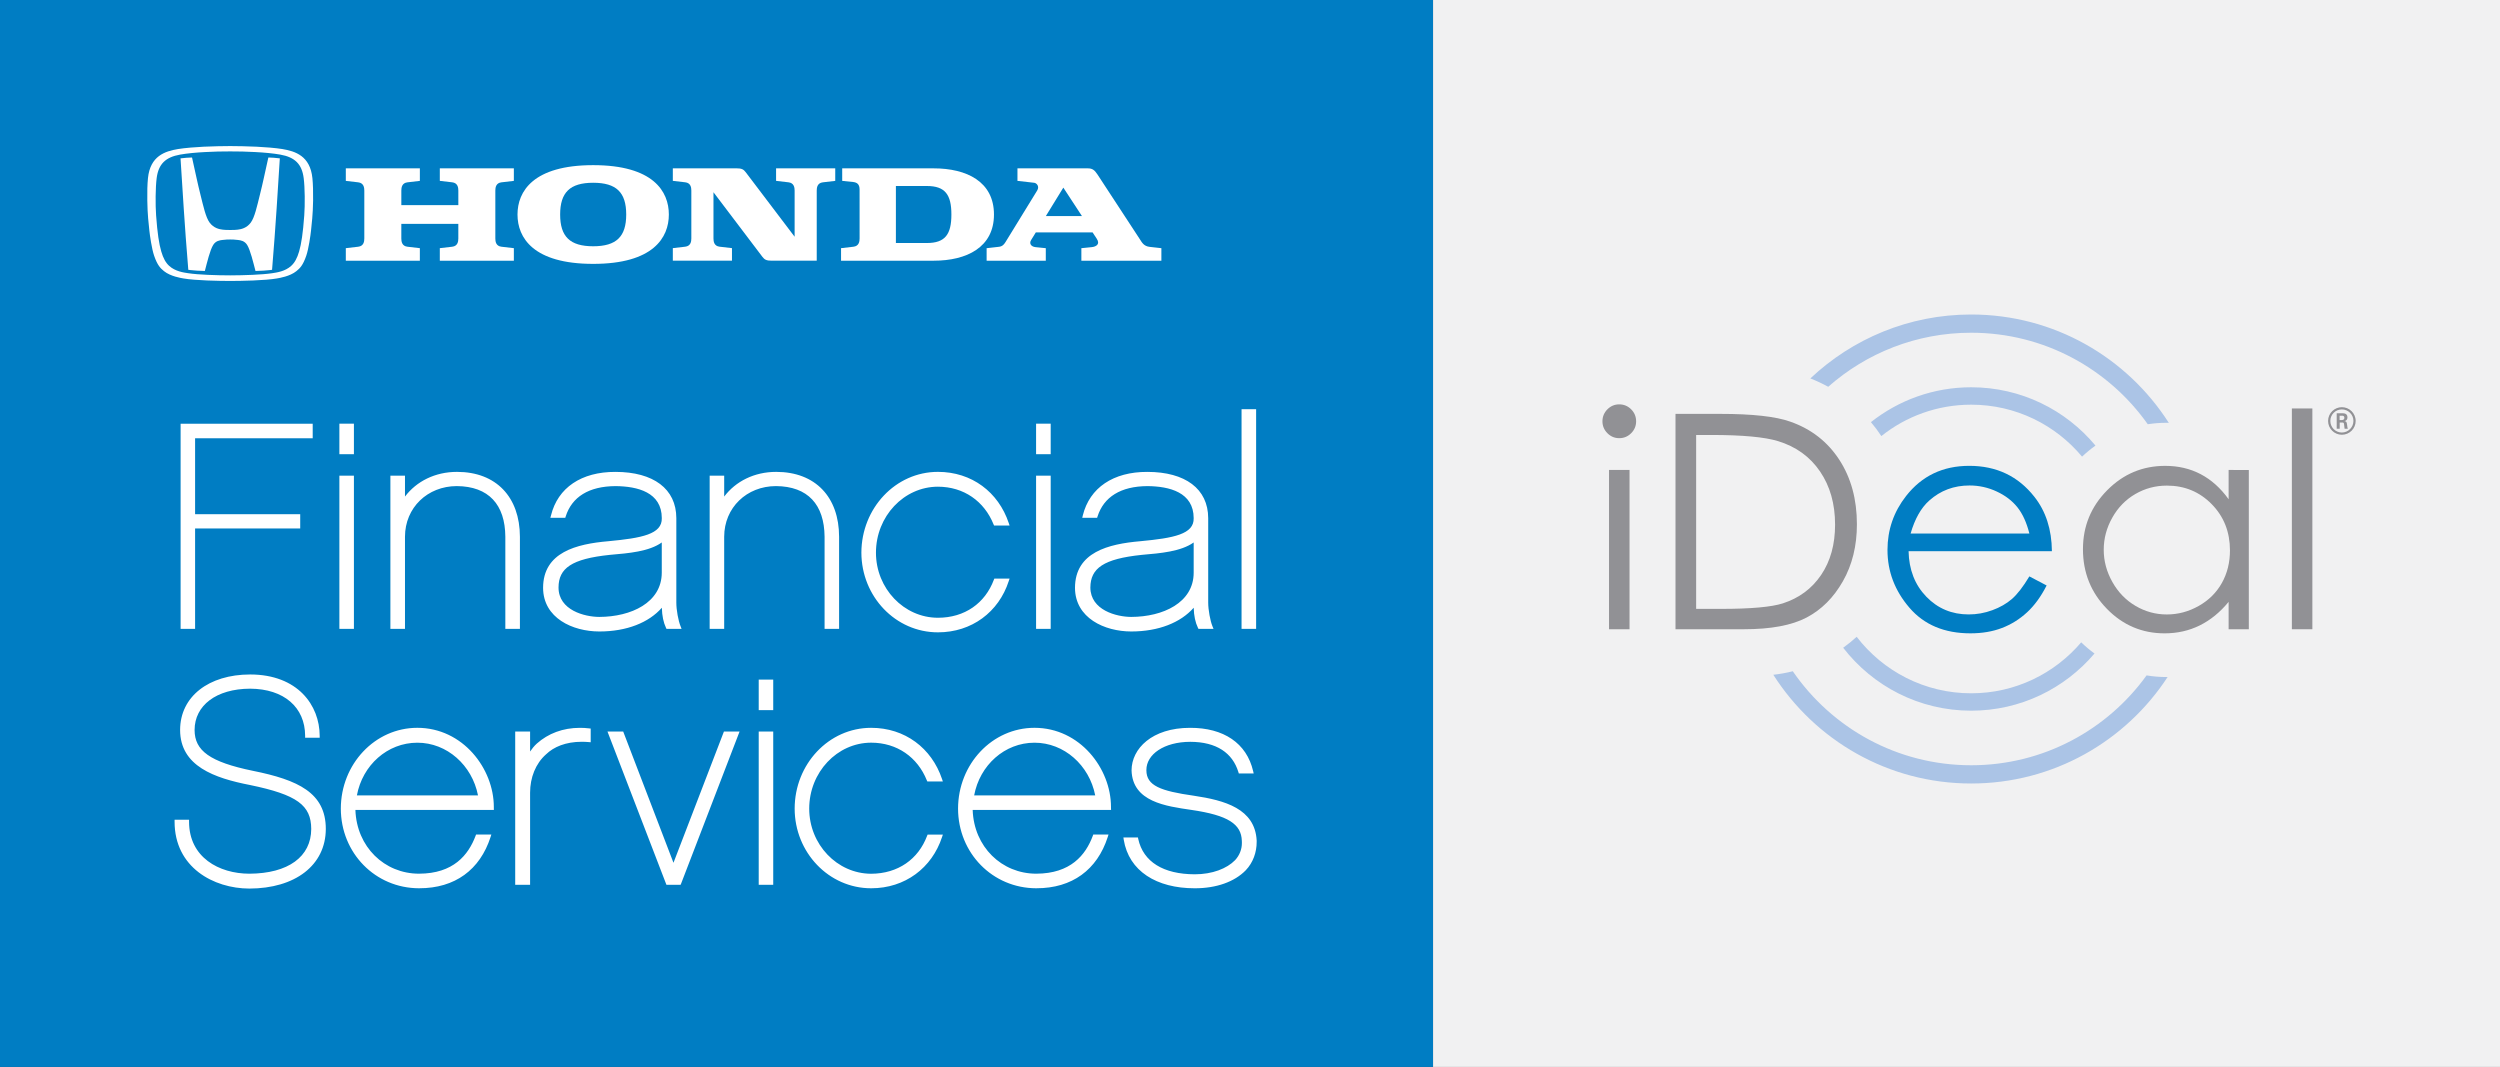 <?xml version="1.0" encoding="utf-8"?>
<!-- Generator: Adobe Illustrator 16.0.0, SVG Export Plug-In . SVG Version: 6.00 Build 0)  -->
<!DOCTYPE svg PUBLIC "-//W3C//DTD SVG 1.1//EN" "http://www.w3.org/Graphics/SVG/1.1/DTD/svg11.dtd">
<svg version="1.1" xmlns="http://www.w3.org/2000/svg" xmlns:xlink="http://www.w3.org/1999/xlink" x="0px" y="0px" width="185px"
	 height="78.955px" viewBox="0 0 185 78.955" enable-background="new 0 0 185 78.955" xml:space="preserve">
<rect x="0" y="0" width="185" height="78.955" fill="#333333" stroke="none"/>
<g id="Layer_1">
</g>
<g id="background">
	<rect fill="#007DC3" width="106.053" height="78.955"/>
	<g>
		<rect x="106.047" fill="#F1F1F2" width="78.953" height="78.955"/>
	</g>
</g>
<g id="rings">
	<g>
		<g>
			<path fill="#ABC4E6" d="M135.288,28.622c2.819-2.488,6.521-4,10.578-4c5.4,0,10.17,2.676,13.068,6.771
				c0.45-0.07,0.911-0.106,1.382-0.106c0.059,0,0.117,0.003,0.176,0.004c-3.083-4.82-8.479-8.018-14.626-8.018
				c-4.608,0-8.793,1.801-11.901,4.731C134.42,28.181,134.862,28.387,135.288,28.622z"/>
			<path fill="#ABC4E6" d="M158.847,49.98c-2.906,4.026-7.635,6.649-12.981,6.649c-5.48,0-10.315-2.757-13.199-6.957
				c-0.469,0.118-0.951,0.206-1.442,0.261c3.081,4.835,8.484,8.046,14.642,8.046c6.088,0,11.439-3.138,14.537-7.88
				c-0.03,0-0.059,0.002-0.087,0.002C159.816,50.101,159.326,50.059,158.847,49.98z"/>
		</g>
		<g>
			<path fill="#ABC4E6" d="M139.22,32.269c1.824-1.453,4.133-2.323,6.646-2.323c3.299,0,6.247,1.496,8.206,3.845
				c0.312-0.295,0.644-0.569,0.993-0.818c-2.194-2.636-5.501-4.315-9.199-4.315c-2.802,0-5.377,0.967-7.417,2.58
				C138.724,31.567,138.984,31.91,139.22,32.269z"/>
			<path fill="#ABC4E6" d="M145.866,51.304c-3.451,0-6.52-1.64-8.471-4.18c-0.318,0.288-0.652,0.559-1,0.81
				c2.188,2.831,5.615,4.657,9.471,4.657c3.658,0,6.932-1.644,9.127-4.23c-0.348-0.253-0.676-0.53-0.984-0.828
				C152.048,49.839,149.129,51.304,145.866,51.304z"/>
		</g>
	</g>
</g>
<g id="type">
	<path fill="#919195" d="M119.822,29.923c0.345,0,0.64,0.123,0.885,0.368c0.244,0.246,0.366,0.542,0.366,0.889
		c0,0.34-0.122,0.631-0.366,0.877c-0.245,0.246-0.54,0.368-0.885,0.368c-0.338,0-0.63-0.122-0.874-0.368s-0.367-0.538-0.367-0.877
		c0-0.347,0.123-0.643,0.367-0.889S119.484,29.923,119.822,29.923z M119.069,34.776h1.517v11.788h-1.517V34.776z"/>
	<path fill="#919195" d="M123.987,46.564V30.627h3.305c2.384,0,4.113,0.191,5.188,0.575c1.547,0.541,2.754,1.48,3.625,2.816
		c0.87,1.336,1.306,2.929,1.306,4.777c0,1.597-0.346,3.001-1.035,4.214c-0.689,1.215-1.585,2.109-2.687,2.688
		s-2.646,0.867-4.632,0.867H123.987z M125.515,45.057h1.841c2.203,0,3.731-0.136,4.583-0.411c1.199-0.39,2.143-1.091,2.828-2.105
		c0.686-1.014,1.029-2.253,1.029-3.718c0-1.537-0.372-2.851-1.116-3.94c-0.743-1.089-1.78-1.836-3.109-2.241
		c-0.997-0.303-2.64-0.454-4.929-0.454h-1.127V45.057z"/>
	<path fill="#007DC3" d="M150.173,42.653l1.277,0.672c-0.419,0.823-0.902,1.487-1.452,1.992c-0.55,0.506-1.168,0.892-1.854,1.154
		c-0.687,0.264-1.464,0.396-2.332,0.396c-1.923,0-3.426-0.631-4.511-1.892c-1.085-1.26-1.627-2.685-1.627-4.274
		c0-1.495,0.46-2.827,1.378-3.998c1.164-1.487,2.721-2.231,4.673-2.231c2.011,0,3.615,0.762,4.815,2.286
		c0.853,1.076,1.286,2.419,1.301,4.03h-10.606c0.029,1.37,0.466,2.492,1.312,3.367c0.846,0.876,1.892,1.313,3.135,1.313
		c0.601,0,1.185-0.104,1.752-0.313c0.567-0.208,1.05-0.485,1.448-0.83C149.28,43.98,149.71,43.422,150.173,42.653z M150.173,39.479
		c-0.203-0.809-0.498-1.456-0.884-1.94c-0.388-0.484-0.899-0.874-1.535-1.169c-0.637-0.297-1.306-0.445-2.007-0.445
		c-1.157,0-2.151,0.372-2.983,1.116c-0.607,0.542-1.066,1.354-1.378,2.438H150.173z"/>
	<path fill="#919195" d="M166.413,34.776v11.788h-1.495v-2.026c-0.635,0.773-1.348,1.354-2.139,1.744s-1.656,0.586-2.596,0.586
		c-1.669,0-3.093-0.605-4.273-1.815c-1.182-1.21-1.771-2.682-1.771-4.415c0-1.697,0.596-3.148,1.788-4.355
		c1.191-1.206,2.625-1.809,4.3-1.809c0.969,0,1.844,0.206,2.628,0.618s1.472,1.03,2.063,1.853v-2.167H166.413z M160.352,35.935
		c-0.845,0-1.624,0.208-2.338,0.623c-0.715,0.415-1.283,0.998-1.704,1.748c-0.423,0.75-0.634,1.543-0.634,2.38
		c0,0.83,0.213,1.624,0.64,2.381c0.425,0.758,0.996,1.348,1.714,1.77c0.719,0.422,1.488,0.633,2.311,0.633
		c0.83,0,1.616-0.209,2.359-0.628c0.743-0.418,1.315-0.984,1.716-1.698c0.4-0.715,0.601-1.519,0.601-2.413
		c0-1.364-0.449-2.504-1.348-3.42C162.77,36.394,161.665,35.935,160.352,35.935z"/>
	<path fill="#919195" d="M169.598,30.226h1.517v16.338h-1.517V30.226z"/>
	<g>
		<path fill="#919195" d="M174.319,31.152c0,0.562-0.459,1.02-1.02,1.02c-0.557,0-1.021-0.454-1.021-1.02
			c0-0.578,0.475-1.021,1.021-1.021C173.849,30.132,174.319,30.575,174.319,31.152z M172.444,31.149
			c0,0.475,0.383,0.858,0.853,0.858c0.475,0,0.857-0.391,0.857-0.858c0-0.475-0.388-0.852-0.857-0.852
			C172.832,30.297,172.444,30.669,172.444,31.149z M172.916,30.581h0.394c0.136,0,0.4,0,0.4,0.302c0,0.21-0.135,0.254-0.217,0.281
			c0.157,0.011,0.168,0.114,0.189,0.259c0.011,0.091,0.027,0.248,0.06,0.302h-0.243c-0.006-0.054-0.043-0.346-0.043-0.361
			c-0.017-0.065-0.038-0.098-0.118-0.098h-0.2v0.459h-0.222V30.581z M173.131,31.083h0.178c0.146,0,0.173-0.103,0.173-0.163
			c0-0.156-0.107-0.156-0.167-0.156h-0.184V31.083z"/>
	</g>
</g>
<g id="Corp_ID">
	<g>
		<g>
			<path fill="#FFFFFF" d="M14.299,46.537h-0.934V31.354h9.775v1.076h-8.703v5.623h7.779v1.054h-7.779v7.43H14.299 M26.049,46.537
				h-0.935V35.197h1.076v11.339H26.049z M26.049,33.61h-0.935v-2.256h1.076v2.256H26.049z M38.332,46.537h-0.937v-6.819
				c-0.015-2.373-1.23-3.73-3.593-3.747c-2.162,0.004-3.83,1.59-3.833,3.747v6.819h-1.08V35.197h1.08v1.548
				c0.854-1.127,2.227-1.827,3.853-1.826c2.901,0.002,4.644,1.868,4.652,4.799v6.819H38.332z M49.411,46.537h-0.091l-0.038-0.081
				c-0.183-0.393-0.29-0.874-0.305-1.483c-0.964,1.099-2.597,1.756-4.624,1.756h-0.008c-1.964-0.002-4.15-0.99-4.156-3.23
				c0.006-2.639,2.476-3.246,4.83-3.449c2.474-0.233,3.988-0.518,3.954-1.707c0-1.915-1.795-2.358-3.426-2.371
				c-1.977,0.01-3.229,0.806-3.684,2.242l-0.031,0.101h-1.105l0.049-0.18c0.502-2.039,2.243-3.225,4.771-3.215
				c2.803,0.002,4.499,1.252,4.502,3.423v6.249c-0.002,0.534,0.147,1.349,0.313,1.75l0.075,0.195H49.411z M45.129,41.06
				c-2.831,0.294-3.793,0.99-3.798,2.414c0,1.685,1.938,2.175,3.013,2.178c2.353-0.005,4.621-1.053,4.627-3.272v-2.238
				C48.027,40.815,46.529,40.94,45.129,41.06z M61.956,46.537h-0.937v-6.819c-0.019-2.373-1.232-3.73-3.597-3.747
				c-2.165,0.004-3.827,1.59-3.832,3.747v6.819h-1.075V35.197h1.075v1.548c0.854-1.127,2.226-1.827,3.851-1.826
				c2.902,0.002,4.649,1.868,4.652,4.799v6.819H61.956z M69.405,46.793h0.005c2.502,0,4.497-1.506,5.236-3.79l0.062-0.185H73.58
				l-0.035,0.086c-0.649,1.734-2.155,2.81-4.14,2.81c-2.513-0.002-4.584-2.165-4.584-4.815c0-2.697,2.071-4.88,4.584-4.884
				c1.919,0.003,3.429,1.077,4.119,2.79l0.038,0.085h1.147l-0.062-0.186c-0.765-2.285-2.734-3.787-5.242-3.786
				c-3.136,0-5.654,2.687-5.663,5.98C63.751,44.148,66.271,46.793,69.405,46.793z M77.607,46.537H76.67V35.197h1.081v11.339H77.607z
				 M77.607,33.61H76.67v-2.256h1.081v2.256H77.607z M88.771,46.537h-0.084l-0.041-0.081c-0.188-0.393-0.296-0.874-0.312-1.483
				c-0.965,1.099-2.599,1.756-4.626,1.756c-1.967-0.002-4.15-0.99-4.159-3.23c0.008-2.639,2.477-3.246,4.832-3.449
				c2.472-0.233,3.985-0.518,3.951-1.707c-0.003-1.915-1.798-2.358-3.424-2.371c-1.984,0.01-3.229,0.809-3.689,2.242l-0.031,0.101
				h-1.101l0.042-0.18c0.507-2.039,2.25-3.225,4.778-3.215c2.804,0.002,4.495,1.252,4.5,3.423v6.249
				c-0.001,0.534,0.15,1.349,0.314,1.75l0.081,0.195H88.771z M84.495,41.06c-2.837,0.294-3.796,0.99-3.808,2.414
				c0.007,1.685,1.946,2.175,3.021,2.178c2.354-0.005,4.621-1.053,4.624-3.272v-2.238C87.38,40.815,85.891,40.94,84.495,41.06z
				 M92.812,46.537h-0.937V30.281h1.078v16.256H92.812z M12.919,60.804v-0.142h1.071v0.142c0,2.649,2.221,3.844,4.457,3.85
				c2.891-0.011,4.581-1.266,4.584-3.312c-0.006-1.757-1.047-2.53-4.525-3.25c-2.638-0.513-5.174-1.396-5.178-4.073
				c0.003-2.473,2.113-4.106,5.183-4.108c3.527,0.003,5.14,2.284,5.146,4.538v0.144h-1.077v-0.144
				c-0.005-2.107-1.564-3.474-4.069-3.487c-2.515,0.009-4.109,1.247-4.111,3.058c0,1.529,1.131,2.366,4.313,3.02
				c3.344,0.674,5.398,1.624,5.397,4.304c-0.01,2.692-2.273,4.403-5.663,4.41C15.802,65.746,12.919,64.188,12.919,60.804z
				 M23.515,54.449v-0.141V54.449z M31.009,65.732c-3.234-0.005-5.783-2.6-5.788-5.896c0.005-3.292,2.525-5.978,5.663-5.978
				c3.366,0.003,5.659,3.019,5.659,5.857v0.074l0.003,0.145H26.3c0.09,2.731,2.145,4.719,4.708,4.719
				c2.542-0.006,3.65-1.38,4.185-2.802l0.035-0.098h1.132l-0.059,0.188c-0.784,2.427-2.635,3.79-5.271,3.79H31.009z M35.373,58.861
				c-0.439-2.24-2.301-3.903-4.489-3.901c-2.214,0-4.059,1.661-4.474,3.901H35.373z M39.083,65.473h-0.958V54.136h1.102v1.477
				c0.143-0.21,0.301-0.409,0.494-0.585c0.845-0.753,1.937-1.168,3.19-1.168c0.222,0,0.445,0.01,0.677,0.04l0.123,0.014v1.013
				l-0.15-0.013c-0.177-0.015-0.35-0.022-0.513-0.022c-1.176,0-2.07,0.374-2.642,0.931c-0.767,0.677-1.179,1.714-1.179,2.837v6.814
				H39.083z M50.273,65.473h-0.958l-4.361-11.337h1.164l3.719,9.71l3.733-9.71h1.158l-4.325,11.249l-0.035,0.088H50.273z
				 M57.08,65.473h-0.935V54.136h1.074v11.337H57.08z M57.08,52.552h-0.935v-2.26h1.074v2.26H57.08z M64.463,65.732h0.008
				c2.5,0,4.493-1.504,5.24-3.79l0.062-0.182h-1.131l-0.037,0.092c-0.648,1.729-2.151,2.798-4.142,2.806
				c-2.514-0.008-4.581-2.165-4.581-4.82c0.002-2.694,2.067-4.875,4.581-4.88c1.925,0.002,3.433,1.075,4.121,2.786l0.04,0.087h1.148
				l-0.062-0.185c-0.768-2.283-2.742-3.788-5.248-3.787c-3.133,0-5.654,2.686-5.657,5.979
				C58.809,63.088,61.337,65.732,64.463,65.732z M76.683,65.732c-3.23-0.005-5.781-2.6-5.787-5.896
				c0.006-3.292,2.523-5.978,5.657-5.978c3.367,0.003,5.66,3.018,5.66,5.857v0.074l0.006,0.145H71.978
				c0.089,2.731,2.148,4.719,4.705,4.719c2.542-0.006,3.656-1.38,4.184-2.802l0.034-0.098h1.13l-0.059,0.188
				c-0.782,2.427-2.634,3.79-5.269,3.79H76.683z M81.046,58.861c-0.437-2.24-2.304-3.903-4.493-3.901
				c-2.209,0-4.049,1.661-4.466,3.901H81.046z M92.183,64.403c-0.83,0.854-2.179,1.329-3.752,1.329h-0.03
				c-2.812,0-4.866-1.267-5.245-3.595l-0.025-0.167h1.077l0.021,0.112c0.373,1.703,1.869,2.61,4.182,2.616
				c1.299,0,2.378-0.421,2.988-1.049c0.321-0.349,0.501-0.79,0.501-1.272l-0.004-0.151c-0.035-1.243-1.017-1.895-3.721-2.291
				c-1.892-0.277-4.376-0.597-4.439-2.93c0.004-1.601,1.509-3.146,4.327-3.146c2.485-0.009,4.189,1.136,4.669,3.201l0.041,0.176
				h-1.101l-0.031-0.104c-0.435-1.418-1.621-2.232-3.558-2.238c-1.946,0.004-3.25,0.929-3.25,2.083v0.027
				c0.004,1.137,1.045,1.528,3.509,1.879c2.287,0.34,4.528,0.958,4.652,3.312v0.099C92.998,63.064,92.728,63.835,92.183,64.403z"/>
		</g>
		<g>
			<g>
				<path fill="#FFFFFF" d="M19.858,11.655c-0.282,1.258-0.394,1.834-0.623,2.745c-0.219,0.875-0.389,1.686-0.684,2.08
					c-0.299,0.397-0.697,0.484-0.969,0.516c-0.141,0.016-0.243,0.022-0.547,0.024c-0.305-0.002-0.407-0.009-0.548-0.024
					c-0.271-0.031-0.67-0.119-0.97-0.516c-0.294-0.394-0.465-1.206-0.685-2.08c-0.229-0.911-0.339-1.487-0.622-2.745
					c0,0-0.281,0.012-0.406,0.019c-0.17,0.013-0.3,0.027-0.445,0.045c0,0,0.163,2.588,0.236,3.684
					c0.077,1.152,0.213,3.095,0.339,4.562c0,0,0.237,0.037,0.628,0.061c0.413,0.024,0.597,0.026,0.597,0.026
					c0.169-0.646,0.379-1.542,0.618-1.927c0.193-0.311,0.492-0.342,0.661-0.366c0.267-0.036,0.489-0.041,0.594-0.037l0,0
					c0.001,0,0.001,0,0.001,0l0,0l0,0c0.103-0.003,0.329,0.001,0.594,0.037c0.17,0.024,0.467,0.056,0.662,0.366
					c0.237,0.384,0.448,1.281,0.618,1.927c0,0,0.185-0.002,0.597-0.026c0.392-0.023,0.629-0.061,0.629-0.061
					c0.125-1.466,0.262-3.41,0.339-4.562c0.074-1.096,0.235-3.684,0.235-3.684c-0.145-0.018-0.276-0.032-0.445-0.045
					C20.14,11.667,19.858,11.655,19.858,11.655z"/>
				<path fill="#FFFFFF" d="M23.118,13.18c-0.167-1.643-1.264-1.99-2.226-2.151c-0.485-0.08-1.347-0.149-1.899-0.173
					c-0.483-0.03-1.622-0.047-1.959-0.047c-0.338,0-1.477,0.017-1.96,0.047c-0.551,0.023-1.414,0.093-1.898,0.173
					c-0.962,0.161-2.06,0.508-2.226,2.151c-0.046,0.449-0.06,1.032-0.049,1.661c0.013,1.042,0.102,1.745,0.153,2.232
					c0.036,0.334,0.174,1.339,0.354,1.856c0.247,0.715,0.467,0.923,0.728,1.135c0.478,0.388,1.262,0.509,1.429,0.539
					c0.885,0.158,2.679,0.187,3.471,0.187c0.791,0,2.583-0.029,3.469-0.187c0.166-0.03,0.952-0.151,1.428-0.539
					c0.261-0.212,0.482-0.419,0.729-1.135c0.179-0.517,0.318-1.522,0.353-1.856c0.051-0.487,0.14-1.19,0.155-2.232
					C23.177,14.212,23.164,13.629,23.118,13.18z M22.515,15.942c-0.096,1.312-0.215,2.099-0.38,2.666
					c-0.146,0.499-0.328,0.833-0.594,1.072c-0.442,0.401-1.052,0.486-1.41,0.539c-0.773,0.114-2.073,0.154-3.097,0.158
					c-1.024-0.003-2.326-0.043-3.098-0.158c-0.358-0.053-0.967-0.138-1.411-0.539c-0.265-0.239-0.446-0.573-0.592-1.072
					c-0.167-0.567-0.285-1.354-0.381-2.666c-0.059-0.792-0.047-2.074,0.041-2.762c0.132-1.027,0.641-1.546,1.735-1.74
					c0.509-0.091,1.195-0.155,1.846-0.188c0.522-0.035,1.38-0.051,1.86-0.048c0.479-0.003,1.337,0.013,1.859,0.048
					c0.65,0.033,1.335,0.097,1.847,0.188c1.091,0.194,1.603,0.713,1.733,1.74C22.563,13.868,22.574,15.15,22.515,15.942z"/>
			</g>
			<g>
				<path fill="#FFFFFF" d="M85.072,18.268c-0.433-0.049-0.569-0.33-0.703-0.534c-3.155-4.822-3.155-4.822-3.155-4.822
					c-0.227-0.347-0.391-0.454-0.727-0.454h-5.195v0.927l1.24,0.141c0.169,0.019,0.414,0.255,0.217,0.576l-2.329,3.791
					c-0.097,0.155-0.212,0.333-0.483,0.368l-0.927,0.105v0.929h4.379v-0.929l-0.755-0.077c-0.322-0.032-0.495-0.257-0.335-0.521
					l0.351-0.569h4.203l0.31,0.472c0.273,0.415-0.071,0.585-0.369,0.616l-0.772,0.078v0.929h5.921v-0.929L85.072,18.268z
					 M77.393,15.989l1.293-2.104l1.378,2.104H77.393z"/>
				<path fill="#FFFFFF" d="M69.09,12.458h-6.767v0.927l0.809,0.083c0.287,0.035,0.477,0.16,0.477,0.557l0.001,3.624
					c0,0.22-0.045,0.563-0.456,0.609l-0.916,0.106v0.929l6.852-0.001c2.449,0,4.464-0.989,4.464-3.418
					C73.554,13.444,71.539,12.458,69.09,12.458z M68.591,17.983h-2.295v-4.219h2.295c1.353,0,1.812,0.645,1.812,2.11
					C70.403,17.34,69.944,17.983,68.591,17.983z"/>
				<path fill="#FFFFFF" d="M57.431,13.384l0.916,0.107c0.41,0.046,0.455,0.389,0.455,0.608v3.419l-3.618-4.772
					c-0.165-0.22-0.307-0.29-0.694-0.29c-0.249,0-4.701,0-4.701,0v0.927l0.915,0.107c0.412,0.046,0.455,0.389,0.455,0.608v3.549
					c0,0.22-0.043,0.563-0.455,0.609l-0.915,0.106v0.929h4.377v-0.929l-0.915-0.106c-0.41-0.046-0.454-0.389-0.454-0.609v-3.421
					l3.617,4.775c0.165,0.218,0.304,0.291,0.694,0.291c0.023,0,0.033,0,0.033,0c0.169,0,0.86,0,3.297,0V14.1
					c0-0.219,0.044-0.562,0.455-0.608l0.915-0.107v-0.927h-4.378V13.384z"/>
				<path fill="#FFFFFF" d="M43.896,12.221c-4.45,0-5.601,1.949-5.601,3.655c0,1.704,1.151,3.651,5.601,3.651
					c4.451,0,5.599-1.948,5.599-3.651C49.496,14.17,48.347,12.221,43.896,12.221z M43.896,18.224c-1.725,0-2.445-0.722-2.445-2.349
					c0-1.628,0.72-2.351,2.445-2.351c1.725,0,2.444,0.723,2.444,2.351C46.34,17.502,45.621,18.224,43.896,18.224z"/>
				<path fill="#FFFFFF" d="M32.547,13.384l0.915,0.107c0.41,0.046,0.455,0.389,0.455,0.608v1.083h-4.218V14.1
					c0-0.219,0.043-0.562,0.456-0.608l0.915-0.107v-0.927H25.59v0.927l0.915,0.107c0.41,0.046,0.454,0.389,0.454,0.608v3.549
					c0,0.22-0.043,0.563-0.454,0.609l-0.915,0.106v0.929h5.479v-0.929l-0.915-0.106c-0.412-0.046-0.456-0.389-0.456-0.609v-1.082
					h4.218v1.082c0,0.22-0.044,0.563-0.455,0.609l-0.915,0.106v0.929h5.479v-0.929l-0.916-0.106
					c-0.411-0.046-0.454-0.389-0.454-0.609V14.1c0-0.219,0.043-0.562,0.454-0.608l0.916-0.107v-0.927h-5.479V13.384z"/>
			</g>
		</g>
	</g>
</g>
</svg>
